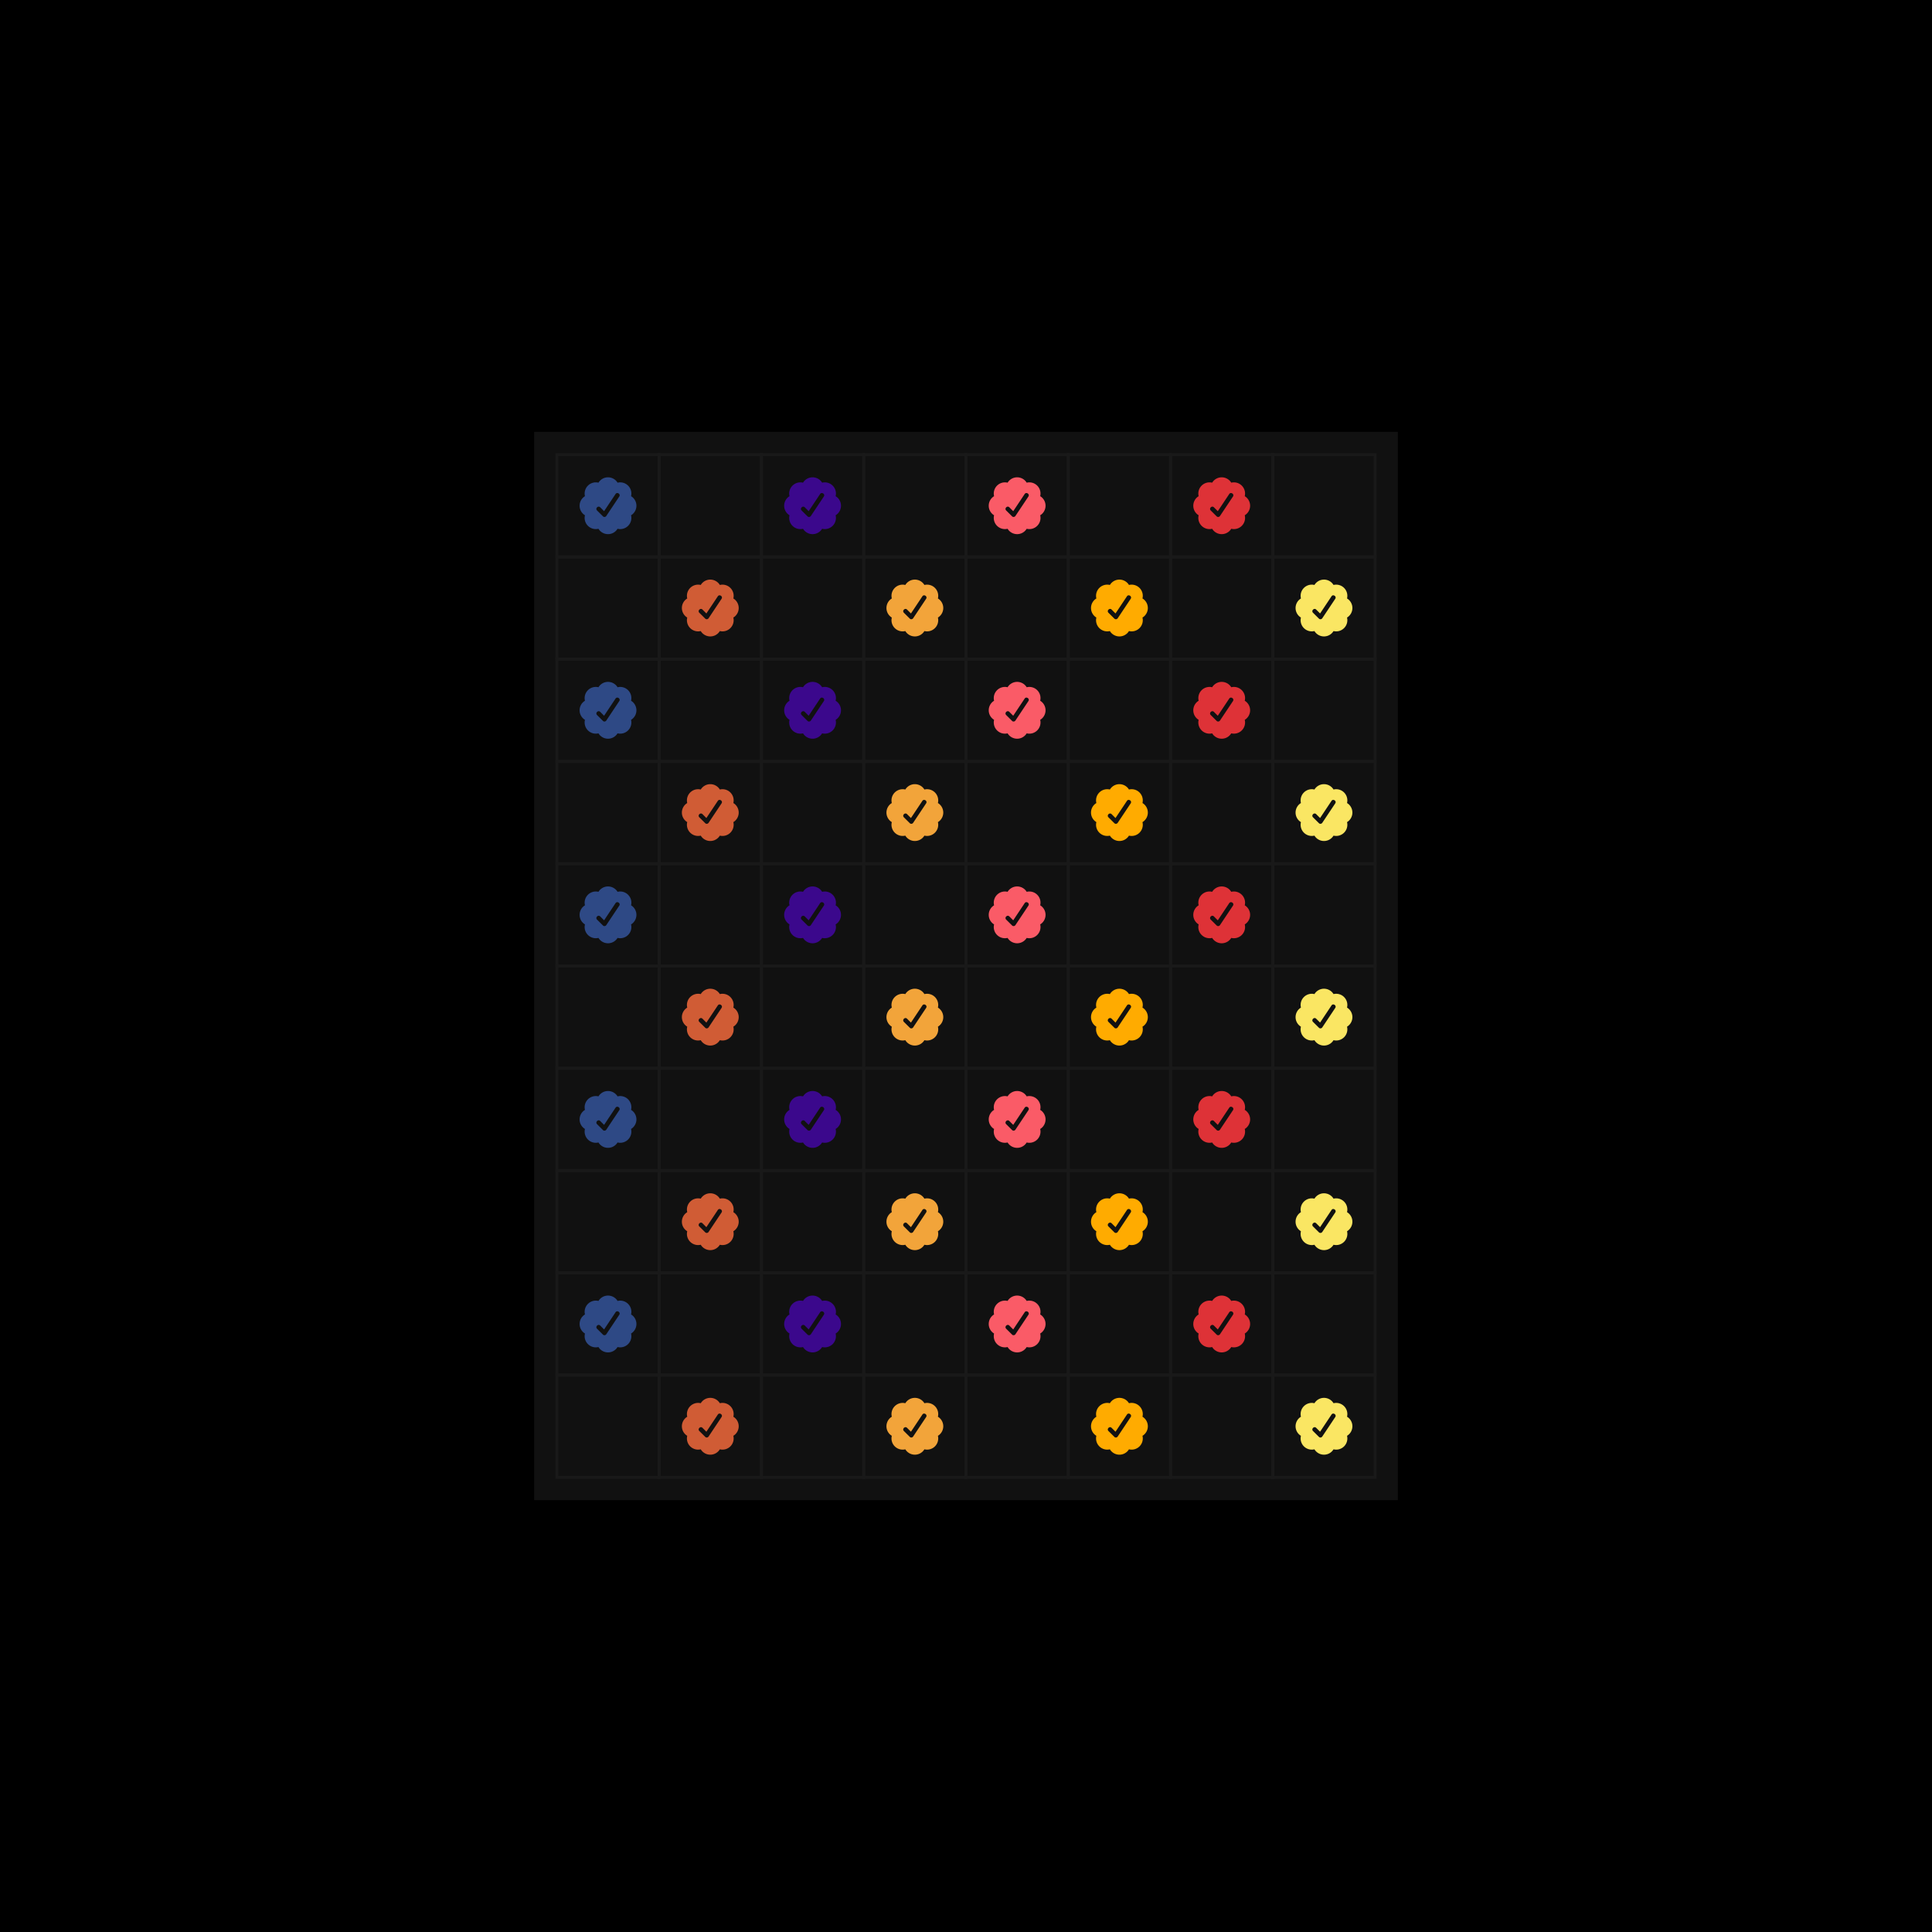 <svg viewBox="0 0 680 680" fill="none" xmlns="http://www.w3.org/2000/svg" style="width:100%;background:black;"><defs><path id="check" fill-rule="evenodd" d="M21.36 9.886A3.933 3.933 0 0 0 18 8c-1.423 0-2.67.755-3.36 1.887a3.935 3.935 0 0 0-4.753 4.753A3.933 3.933 0 0 0 8 18c0 1.423.755 2.669 1.886 3.36a3.935 3.935 0 0 0 4.753 4.753 3.933 3.933 0 0 0 4.863 1.59 3.953 3.953 0 0 0 1.858-1.589 3.935 3.935 0 0 0 4.753-4.754A3.933 3.933 0 0 0 28 18a3.933 3.933 0 0 0-1.887-3.36 3.934 3.934 0 0 0-1.042-3.711 3.934 3.934 0 0 0-3.71-1.043Zm-3.958 11.713 4.562-6.844c.566-.846-.751-1.724-1.316-.878l-4.026 6.043-1.371-1.368c-.717-.722-1.836.396-1.116 1.116l2.17 2.15a.788.788 0 0 0 1.097-.22Z"></path><rect id="square" width="36" height="36" stroke="#191919"></rect><g id="row"><use href="#square" x="196" y="160"/><use href="#square" x="232" y="160"/><use href="#square" x="268" y="160"/><use href="#square" x="304" y="160"/><use href="#square" x="340" y="160"/><use href="#square" x="376" y="160"/><use href="#square" x="412" y="160"/><use href="#square" x="448" y="160"/></g></defs><rect width="680" height="680" fill="black"/><rect x="188" y="152" width="304" height="376" fill="#111"/><g id="grid" x="196" y="160"><use href="#row" y="0"/><use href="#row" y="36"/><use href="#row" y="72"/><use href="#row" y="108"/><use href="#row" y="144"/><use href="#row" y="180"/><use href="#row" y="216"/><use href="#row" y="252"/><use href="#row" y="288"/><use href="#row" y="324"/></g><g transform="translate(196, 160) scale(1)"><use href="#check" fill="#2E4985"><animate attributeName="fill" values="#2E4985;#322F92;#6C31D7;#DB2F96;#E8424E;#D41515;#EA3A2D;#FF9193;#EF9933;#F9A45C;#FFB340;#F6CB45;#F9DA4D;#FAE663;#94E337;#5FCD8C;#3EB8A1;#5ABAD3;#81D1EC;#60B1F4;#2E4985" dur="10s" begin="animation.begin" repeatCount="indefinite" /></use></g><g transform="translate(268, 160) scale(1)"><use href="#check" fill="#3B088C"><animate attributeName="fill" values="#3B088C;#F2399D;#FA5B67;#F2281C;#DA3321;#FF8079;#ED7C30;#F09837;#F2A93C;#F7CA57;#FCDE5B;#F9DB49;#B5F13B;#77E39F;#2E9D9A;#6AD1DE;#45B2D3;#A4C8EE;#3263D0;#3D43B3;#3B088C" dur="10s" begin="animation.begin" repeatCount="indefinite" /></use></g><g transform="translate(340, 160) scale(1)"><use href="#check" fill="#FA5B67"><animate attributeName="fill" values="#FA5B67;#F2281C;#DA3321;#FF8079;#ED7C30;#F09837;#F2A93C;#F7CA57;#FCDE5B;#F9DB49;#B5F13B;#77E39F;#2E9D9A;#6AD1DE;#45B2D3;#A4C8EE;#3263D0;#3D43B3;#3B088C;#F2399D;#FA5B67" dur="10s" begin="animation.begin" repeatCount="indefinite" /></use></g><g transform="translate(412, 160) scale(1)"><use href="#check" fill="#DE3237"><animate attributeName="fill" values="#DE3237;#EC7368;#D05C35;#F18930;#F2A840;#FAD064;#F4C44A;#FAE272;#A7CA45;#86E48E;#9DEFBF;#77D3DE;#33758D;#9AD9FB;#4576D0;#525EAA;#371471;#E84AA9;#FF7F8E;#C23532;#DE3237" dur="10s" begin="animation.begin" repeatCount="indefinite" /></use></g><g transform="translate(232, 196) scale(1)"><use href="#check" fill="#D05C35"><animate attributeName="fill" values="#D05C35;#F18930;#F2A840;#FAD064;#F4C44A;#FAE272;#A7CA45;#86E48E;#9DEFBF;#77D3DE;#33758D;#9AD9FB;#4576D0;#525EAA;#371471;#E84AA9;#FF7F8E;#C23532;#DE3237;#EC7368;#D05C35" dur="10s" begin="animation.begin" repeatCount="indefinite" /></use></g><g transform="translate(304, 196) scale(1)"><use href="#check" fill="#F2A43A"><animate attributeName="fill" values="#F2A43A;#F2B341;#FFAB00;#F9DA4A;#FBEA5B;#63C23C;#83F1AE;#5FC9BF;#4291A8;#A7DDF9;#2480BD;#25438C;#4A2387;#9741DA;#E73E85;#D5332F;#9D262F;#EB4429;#EA5B33;#EF8C37;#F2A43A" dur="10s" begin="animation.begin" repeatCount="indefinite" /></use></g><g transform="translate(376, 196) scale(1)"><use href="#check" fill="#FFAB00"><animate attributeName="fill" values="#FFAB00;#F9DA4A;#FBEA5B;#63C23C;#83F1AE;#5FC9BF;#4291A8;#A7DDF9;#2480BD;#25438C;#4A2387;#9741DA;#E73E85;#D5332F;#9D262F;#EB4429;#EA5B33;#EF8C37;#F2A43A;#F2B341;#FFAB00" dur="10s" begin="animation.begin" repeatCount="indefinite" /></use></g><g transform="translate(448, 196) scale(1)"><use href="#check" fill="#FAE663"><animate attributeName="fill" values="#FAE663;#94E337;#5FCD8C;#3EB8A1;#5ABAD3;#81D1EC;#60B1F4;#2E4985;#322F92;#6C31D7;#DB2F96;#E8424E;#D41515;#EA3A2D;#FF9193;#EF9933;#F9A45C;#FFB340;#F6CB45;#F9DA4D;#FAE663" dur="10s" begin="animation.begin" repeatCount="indefinite" /></use></g><g transform="translate(196, 232) scale(1)"><use href="#check" fill="#2E4985"><animate attributeName="fill" values="#2E4985;#322F92;#6C31D7;#DB2F96;#E8424E;#D41515;#EA3A2D;#FF9193;#EF9933;#F9A45C;#FFB340;#F6CB45;#F9DA4D;#FAE663;#94E337;#5FCD8C;#3EB8A1;#5ABAD3;#81D1EC;#60B1F4;#2E4985" dur="10s" begin="animation.begin" repeatCount="indefinite" /></use></g><g transform="translate(268, 232) scale(1)"><use href="#check" fill="#3B088C"><animate attributeName="fill" values="#3B088C;#F2399D;#FA5B67;#F2281C;#DA3321;#FF8079;#ED7C30;#F09837;#F2A93C;#F7CA57;#FCDE5B;#F9DB49;#B5F13B;#77E39F;#2E9D9A;#6AD1DE;#45B2D3;#A4C8EE;#3263D0;#3D43B3;#3B088C" dur="10s" begin="animation.begin" repeatCount="indefinite" /></use></g><g transform="translate(340, 232) scale(1)"><use href="#check" fill="#FA5B67"><animate attributeName="fill" values="#FA5B67;#F2281C;#DA3321;#FF8079;#ED7C30;#F09837;#F2A93C;#F7CA57;#FCDE5B;#F9DB49;#B5F13B;#77E39F;#2E9D9A;#6AD1DE;#45B2D3;#A4C8EE;#3263D0;#3D43B3;#3B088C;#F2399D;#FA5B67" dur="10s" begin="animation.begin" repeatCount="indefinite" /></use></g><g transform="translate(412, 232) scale(1)"><use href="#check" fill="#DE3237"><animate attributeName="fill" values="#DE3237;#EC7368;#D05C35;#F18930;#F2A840;#FAD064;#F4C44A;#FAE272;#A7CA45;#86E48E;#9DEFBF;#77D3DE;#33758D;#9AD9FB;#4576D0;#525EAA;#371471;#E84AA9;#FF7F8E;#C23532;#DE3237" dur="10s" begin="animation.begin" repeatCount="indefinite" /></use></g><g transform="translate(232, 268) scale(1)"><use href="#check" fill="#D05C35"><animate attributeName="fill" values="#D05C35;#F18930;#F2A840;#FAD064;#F4C44A;#FAE272;#A7CA45;#86E48E;#9DEFBF;#77D3DE;#33758D;#9AD9FB;#4576D0;#525EAA;#371471;#E84AA9;#FF7F8E;#C23532;#DE3237;#EC7368;#D05C35" dur="10s" begin="animation.begin" repeatCount="indefinite" /></use></g><g transform="translate(304, 268) scale(1)"><use href="#check" fill="#F2A43A"><animate attributeName="fill" values="#F2A43A;#F2B341;#FFAB00;#F9DA4A;#FBEA5B;#63C23C;#83F1AE;#5FC9BF;#4291A8;#A7DDF9;#2480BD;#25438C;#4A2387;#9741DA;#E73E85;#D5332F;#9D262F;#EB4429;#EA5B33;#EF8C37;#F2A43A" dur="10s" begin="animation.begin" repeatCount="indefinite" /></use></g><g transform="translate(376, 268) scale(1)"><use href="#check" fill="#FFAB00"><animate attributeName="fill" values="#FFAB00;#F9DA4A;#FBEA5B;#63C23C;#83F1AE;#5FC9BF;#4291A8;#A7DDF9;#2480BD;#25438C;#4A2387;#9741DA;#E73E85;#D5332F;#9D262F;#EB4429;#EA5B33;#EF8C37;#F2A43A;#F2B341;#FFAB00" dur="10s" begin="animation.begin" repeatCount="indefinite" /></use></g><g transform="translate(448, 268) scale(1)"><use href="#check" fill="#FAE663"><animate attributeName="fill" values="#FAE663;#94E337;#5FCD8C;#3EB8A1;#5ABAD3;#81D1EC;#60B1F4;#2E4985;#322F92;#6C31D7;#DB2F96;#E8424E;#D41515;#EA3A2D;#FF9193;#EF9933;#F9A45C;#FFB340;#F6CB45;#F9DA4D;#FAE663" dur="10s" begin="animation.begin" repeatCount="indefinite" /></use></g><g transform="translate(196, 304) scale(1)"><use href="#check" fill="#2E4985"><animate attributeName="fill" values="#2E4985;#322F92;#6C31D7;#DB2F96;#E8424E;#D41515;#EA3A2D;#FF9193;#EF9933;#F9A45C;#FFB340;#F6CB45;#F9DA4D;#FAE663;#94E337;#5FCD8C;#3EB8A1;#5ABAD3;#81D1EC;#60B1F4;#2E4985" dur="10s" begin="animation.begin" repeatCount="indefinite" /></use></g><g transform="translate(268, 304) scale(1)"><use href="#check" fill="#3B088C"><animate attributeName="fill" values="#3B088C;#F2399D;#FA5B67;#F2281C;#DA3321;#FF8079;#ED7C30;#F09837;#F2A93C;#F7CA57;#FCDE5B;#F9DB49;#B5F13B;#77E39F;#2E9D9A;#6AD1DE;#45B2D3;#A4C8EE;#3263D0;#3D43B3;#3B088C" dur="10s" begin="animation.begin" repeatCount="indefinite" /></use></g><g transform="translate(340, 304) scale(1)"><use href="#check" fill="#FA5B67"><animate attributeName="fill" values="#FA5B67;#F2281C;#DA3321;#FF8079;#ED7C30;#F09837;#F2A93C;#F7CA57;#FCDE5B;#F9DB49;#B5F13B;#77E39F;#2E9D9A;#6AD1DE;#45B2D3;#A4C8EE;#3263D0;#3D43B3;#3B088C;#F2399D;#FA5B67" dur="10s" begin="animation.begin" repeatCount="indefinite" /></use></g><g transform="translate(412, 304) scale(1)"><use href="#check" fill="#DE3237"><animate attributeName="fill" values="#DE3237;#EC7368;#D05C35;#F18930;#F2A840;#FAD064;#F4C44A;#FAE272;#A7CA45;#86E48E;#9DEFBF;#77D3DE;#33758D;#9AD9FB;#4576D0;#525EAA;#371471;#E84AA9;#FF7F8E;#C23532;#DE3237" dur="10s" begin="animation.begin" repeatCount="indefinite" /></use></g><g transform="translate(232, 340) scale(1)"><use href="#check" fill="#D05C35"><animate attributeName="fill" values="#D05C35;#F18930;#F2A840;#FAD064;#F4C44A;#FAE272;#A7CA45;#86E48E;#9DEFBF;#77D3DE;#33758D;#9AD9FB;#4576D0;#525EAA;#371471;#E84AA9;#FF7F8E;#C23532;#DE3237;#EC7368;#D05C35" dur="10s" begin="animation.begin" repeatCount="indefinite" /></use></g><g transform="translate(304, 340) scale(1)"><use href="#check" fill="#F2A43A"><animate attributeName="fill" values="#F2A43A;#F2B341;#FFAB00;#F9DA4A;#FBEA5B;#63C23C;#83F1AE;#5FC9BF;#4291A8;#A7DDF9;#2480BD;#25438C;#4A2387;#9741DA;#E73E85;#D5332F;#9D262F;#EB4429;#EA5B33;#EF8C37;#F2A43A" dur="10s" begin="animation.begin" repeatCount="indefinite" /></use></g><g transform="translate(376, 340) scale(1)"><use href="#check" fill="#FFAB00"><animate attributeName="fill" values="#FFAB00;#F9DA4A;#FBEA5B;#63C23C;#83F1AE;#5FC9BF;#4291A8;#A7DDF9;#2480BD;#25438C;#4A2387;#9741DA;#E73E85;#D5332F;#9D262F;#EB4429;#EA5B33;#EF8C37;#F2A43A;#F2B341;#FFAB00" dur="10s" begin="animation.begin" repeatCount="indefinite" /></use></g><g transform="translate(448, 340) scale(1)"><use href="#check" fill="#FAE663"><animate attributeName="fill" values="#FAE663;#94E337;#5FCD8C;#3EB8A1;#5ABAD3;#81D1EC;#60B1F4;#2E4985;#322F92;#6C31D7;#DB2F96;#E8424E;#D41515;#EA3A2D;#FF9193;#EF9933;#F9A45C;#FFB340;#F6CB45;#F9DA4D;#FAE663" dur="10s" begin="animation.begin" repeatCount="indefinite" /></use></g><g transform="translate(196, 376) scale(1)"><use href="#check" fill="#2E4985"><animate attributeName="fill" values="#2E4985;#322F92;#6C31D7;#DB2F96;#E8424E;#D41515;#EA3A2D;#FF9193;#EF9933;#F9A45C;#FFB340;#F6CB45;#F9DA4D;#FAE663;#94E337;#5FCD8C;#3EB8A1;#5ABAD3;#81D1EC;#60B1F4;#2E4985" dur="10s" begin="animation.begin" repeatCount="indefinite" /></use></g><g transform="translate(268, 376) scale(1)"><use href="#check" fill="#3B088C"><animate attributeName="fill" values="#3B088C;#F2399D;#FA5B67;#F2281C;#DA3321;#FF8079;#ED7C30;#F09837;#F2A93C;#F7CA57;#FCDE5B;#F9DB49;#B5F13B;#77E39F;#2E9D9A;#6AD1DE;#45B2D3;#A4C8EE;#3263D0;#3D43B3;#3B088C" dur="10s" begin="animation.begin" repeatCount="indefinite" /></use></g><g transform="translate(340, 376) scale(1)"><use href="#check" fill="#FA5B67"><animate attributeName="fill" values="#FA5B67;#F2281C;#DA3321;#FF8079;#ED7C30;#F09837;#F2A93C;#F7CA57;#FCDE5B;#F9DB49;#B5F13B;#77E39F;#2E9D9A;#6AD1DE;#45B2D3;#A4C8EE;#3263D0;#3D43B3;#3B088C;#F2399D;#FA5B67" dur="10s" begin="animation.begin" repeatCount="indefinite" /></use></g><g transform="translate(412, 376) scale(1)"><use href="#check" fill="#DE3237"><animate attributeName="fill" values="#DE3237;#EC7368;#D05C35;#F18930;#F2A840;#FAD064;#F4C44A;#FAE272;#A7CA45;#86E48E;#9DEFBF;#77D3DE;#33758D;#9AD9FB;#4576D0;#525EAA;#371471;#E84AA9;#FF7F8E;#C23532;#DE3237" dur="10s" begin="animation.begin" repeatCount="indefinite" /></use></g><g transform="translate(232, 412) scale(1)"><use href="#check" fill="#D05C35"><animate attributeName="fill" values="#D05C35;#F18930;#F2A840;#FAD064;#F4C44A;#FAE272;#A7CA45;#86E48E;#9DEFBF;#77D3DE;#33758D;#9AD9FB;#4576D0;#525EAA;#371471;#E84AA9;#FF7F8E;#C23532;#DE3237;#EC7368;#D05C35" dur="10s" begin="animation.begin" repeatCount="indefinite" /></use></g><g transform="translate(304, 412) scale(1)"><use href="#check" fill="#F2A43A"><animate attributeName="fill" values="#F2A43A;#F2B341;#FFAB00;#F9DA4A;#FBEA5B;#63C23C;#83F1AE;#5FC9BF;#4291A8;#A7DDF9;#2480BD;#25438C;#4A2387;#9741DA;#E73E85;#D5332F;#9D262F;#EB4429;#EA5B33;#EF8C37;#F2A43A" dur="10s" begin="animation.begin" repeatCount="indefinite" /></use></g><g transform="translate(376, 412) scale(1)"><use href="#check" fill="#FFAB00"><animate attributeName="fill" values="#FFAB00;#F9DA4A;#FBEA5B;#63C23C;#83F1AE;#5FC9BF;#4291A8;#A7DDF9;#2480BD;#25438C;#4A2387;#9741DA;#E73E85;#D5332F;#9D262F;#EB4429;#EA5B33;#EF8C37;#F2A43A;#F2B341;#FFAB00" dur="10s" begin="animation.begin" repeatCount="indefinite" /></use></g><g transform="translate(448, 412) scale(1)"><use href="#check" fill="#FAE663"><animate attributeName="fill" values="#FAE663;#94E337;#5FCD8C;#3EB8A1;#5ABAD3;#81D1EC;#60B1F4;#2E4985;#322F92;#6C31D7;#DB2F96;#E8424E;#D41515;#EA3A2D;#FF9193;#EF9933;#F9A45C;#FFB340;#F6CB45;#F9DA4D;#FAE663" dur="10s" begin="animation.begin" repeatCount="indefinite" /></use></g><g transform="translate(196, 448) scale(1)"><use href="#check" fill="#2E4985"><animate attributeName="fill" values="#2E4985;#322F92;#6C31D7;#DB2F96;#E8424E;#D41515;#EA3A2D;#FF9193;#EF9933;#F9A45C;#FFB340;#F6CB45;#F9DA4D;#FAE663;#94E337;#5FCD8C;#3EB8A1;#5ABAD3;#81D1EC;#60B1F4;#2E4985" dur="10s" begin="animation.begin" repeatCount="indefinite" /></use></g><g transform="translate(268, 448) scale(1)"><use href="#check" fill="#3B088C"><animate attributeName="fill" values="#3B088C;#F2399D;#FA5B67;#F2281C;#DA3321;#FF8079;#ED7C30;#F09837;#F2A93C;#F7CA57;#FCDE5B;#F9DB49;#B5F13B;#77E39F;#2E9D9A;#6AD1DE;#45B2D3;#A4C8EE;#3263D0;#3D43B3;#3B088C" dur="10s" begin="animation.begin" repeatCount="indefinite" /></use></g><g transform="translate(340, 448) scale(1)"><use href="#check" fill="#FA5B67"><animate attributeName="fill" values="#FA5B67;#F2281C;#DA3321;#FF8079;#ED7C30;#F09837;#F2A93C;#F7CA57;#FCDE5B;#F9DB49;#B5F13B;#77E39F;#2E9D9A;#6AD1DE;#45B2D3;#A4C8EE;#3263D0;#3D43B3;#3B088C;#F2399D;#FA5B67" dur="10s" begin="animation.begin" repeatCount="indefinite" /></use></g><g transform="translate(412, 448) scale(1)"><use href="#check" fill="#DE3237"><animate attributeName="fill" values="#DE3237;#EC7368;#D05C35;#F18930;#F2A840;#FAD064;#F4C44A;#FAE272;#A7CA45;#86E48E;#9DEFBF;#77D3DE;#33758D;#9AD9FB;#4576D0;#525EAA;#371471;#E84AA9;#FF7F8E;#C23532;#DE3237" dur="10s" begin="animation.begin" repeatCount="indefinite" /></use></g><g transform="translate(232, 484) scale(1)"><use href="#check" fill="#D05C35"><animate attributeName="fill" values="#D05C35;#F18930;#F2A840;#FAD064;#F4C44A;#FAE272;#A7CA45;#86E48E;#9DEFBF;#77D3DE;#33758D;#9AD9FB;#4576D0;#525EAA;#371471;#E84AA9;#FF7F8E;#C23532;#DE3237;#EC7368;#D05C35" dur="10s" begin="animation.begin" repeatCount="indefinite" /></use></g><g transform="translate(304, 484) scale(1)"><use href="#check" fill="#F2A43A"><animate attributeName="fill" values="#F2A43A;#F2B341;#FFAB00;#F9DA4A;#FBEA5B;#63C23C;#83F1AE;#5FC9BF;#4291A8;#A7DDF9;#2480BD;#25438C;#4A2387;#9741DA;#E73E85;#D5332F;#9D262F;#EB4429;#EA5B33;#EF8C37;#F2A43A" dur="10s" begin="animation.begin" repeatCount="indefinite" /></use></g><g transform="translate(376, 484) scale(1)"><use href="#check" fill="#FFAB00"><animate attributeName="fill" values="#FFAB00;#F9DA4A;#FBEA5B;#63C23C;#83F1AE;#5FC9BF;#4291A8;#A7DDF9;#2480BD;#25438C;#4A2387;#9741DA;#E73E85;#D5332F;#9D262F;#EB4429;#EA5B33;#EF8C37;#F2A43A;#F2B341;#FFAB00" dur="10s" begin="animation.begin" repeatCount="indefinite" /></use></g><g transform="translate(448, 484) scale(1)"><use href="#check" fill="#FAE663"><animate attributeName="fill" values="#FAE663;#94E337;#5FCD8C;#3EB8A1;#5ABAD3;#81D1EC;#60B1F4;#2E4985;#322F92;#6C31D7;#DB2F96;#E8424E;#D41515;#EA3A2D;#FF9193;#EF9933;#F9A45C;#FFB340;#F6CB45;#F9DA4D;#FAE663" dur="10s" begin="animation.begin" repeatCount="indefinite" /></use></g><rect width="680" height="680" fill="transparent"><animate attributeName="width" from="680" to="0" dur="0.2s" begin="click" fill="freeze" id="animation"/></rect></svg>